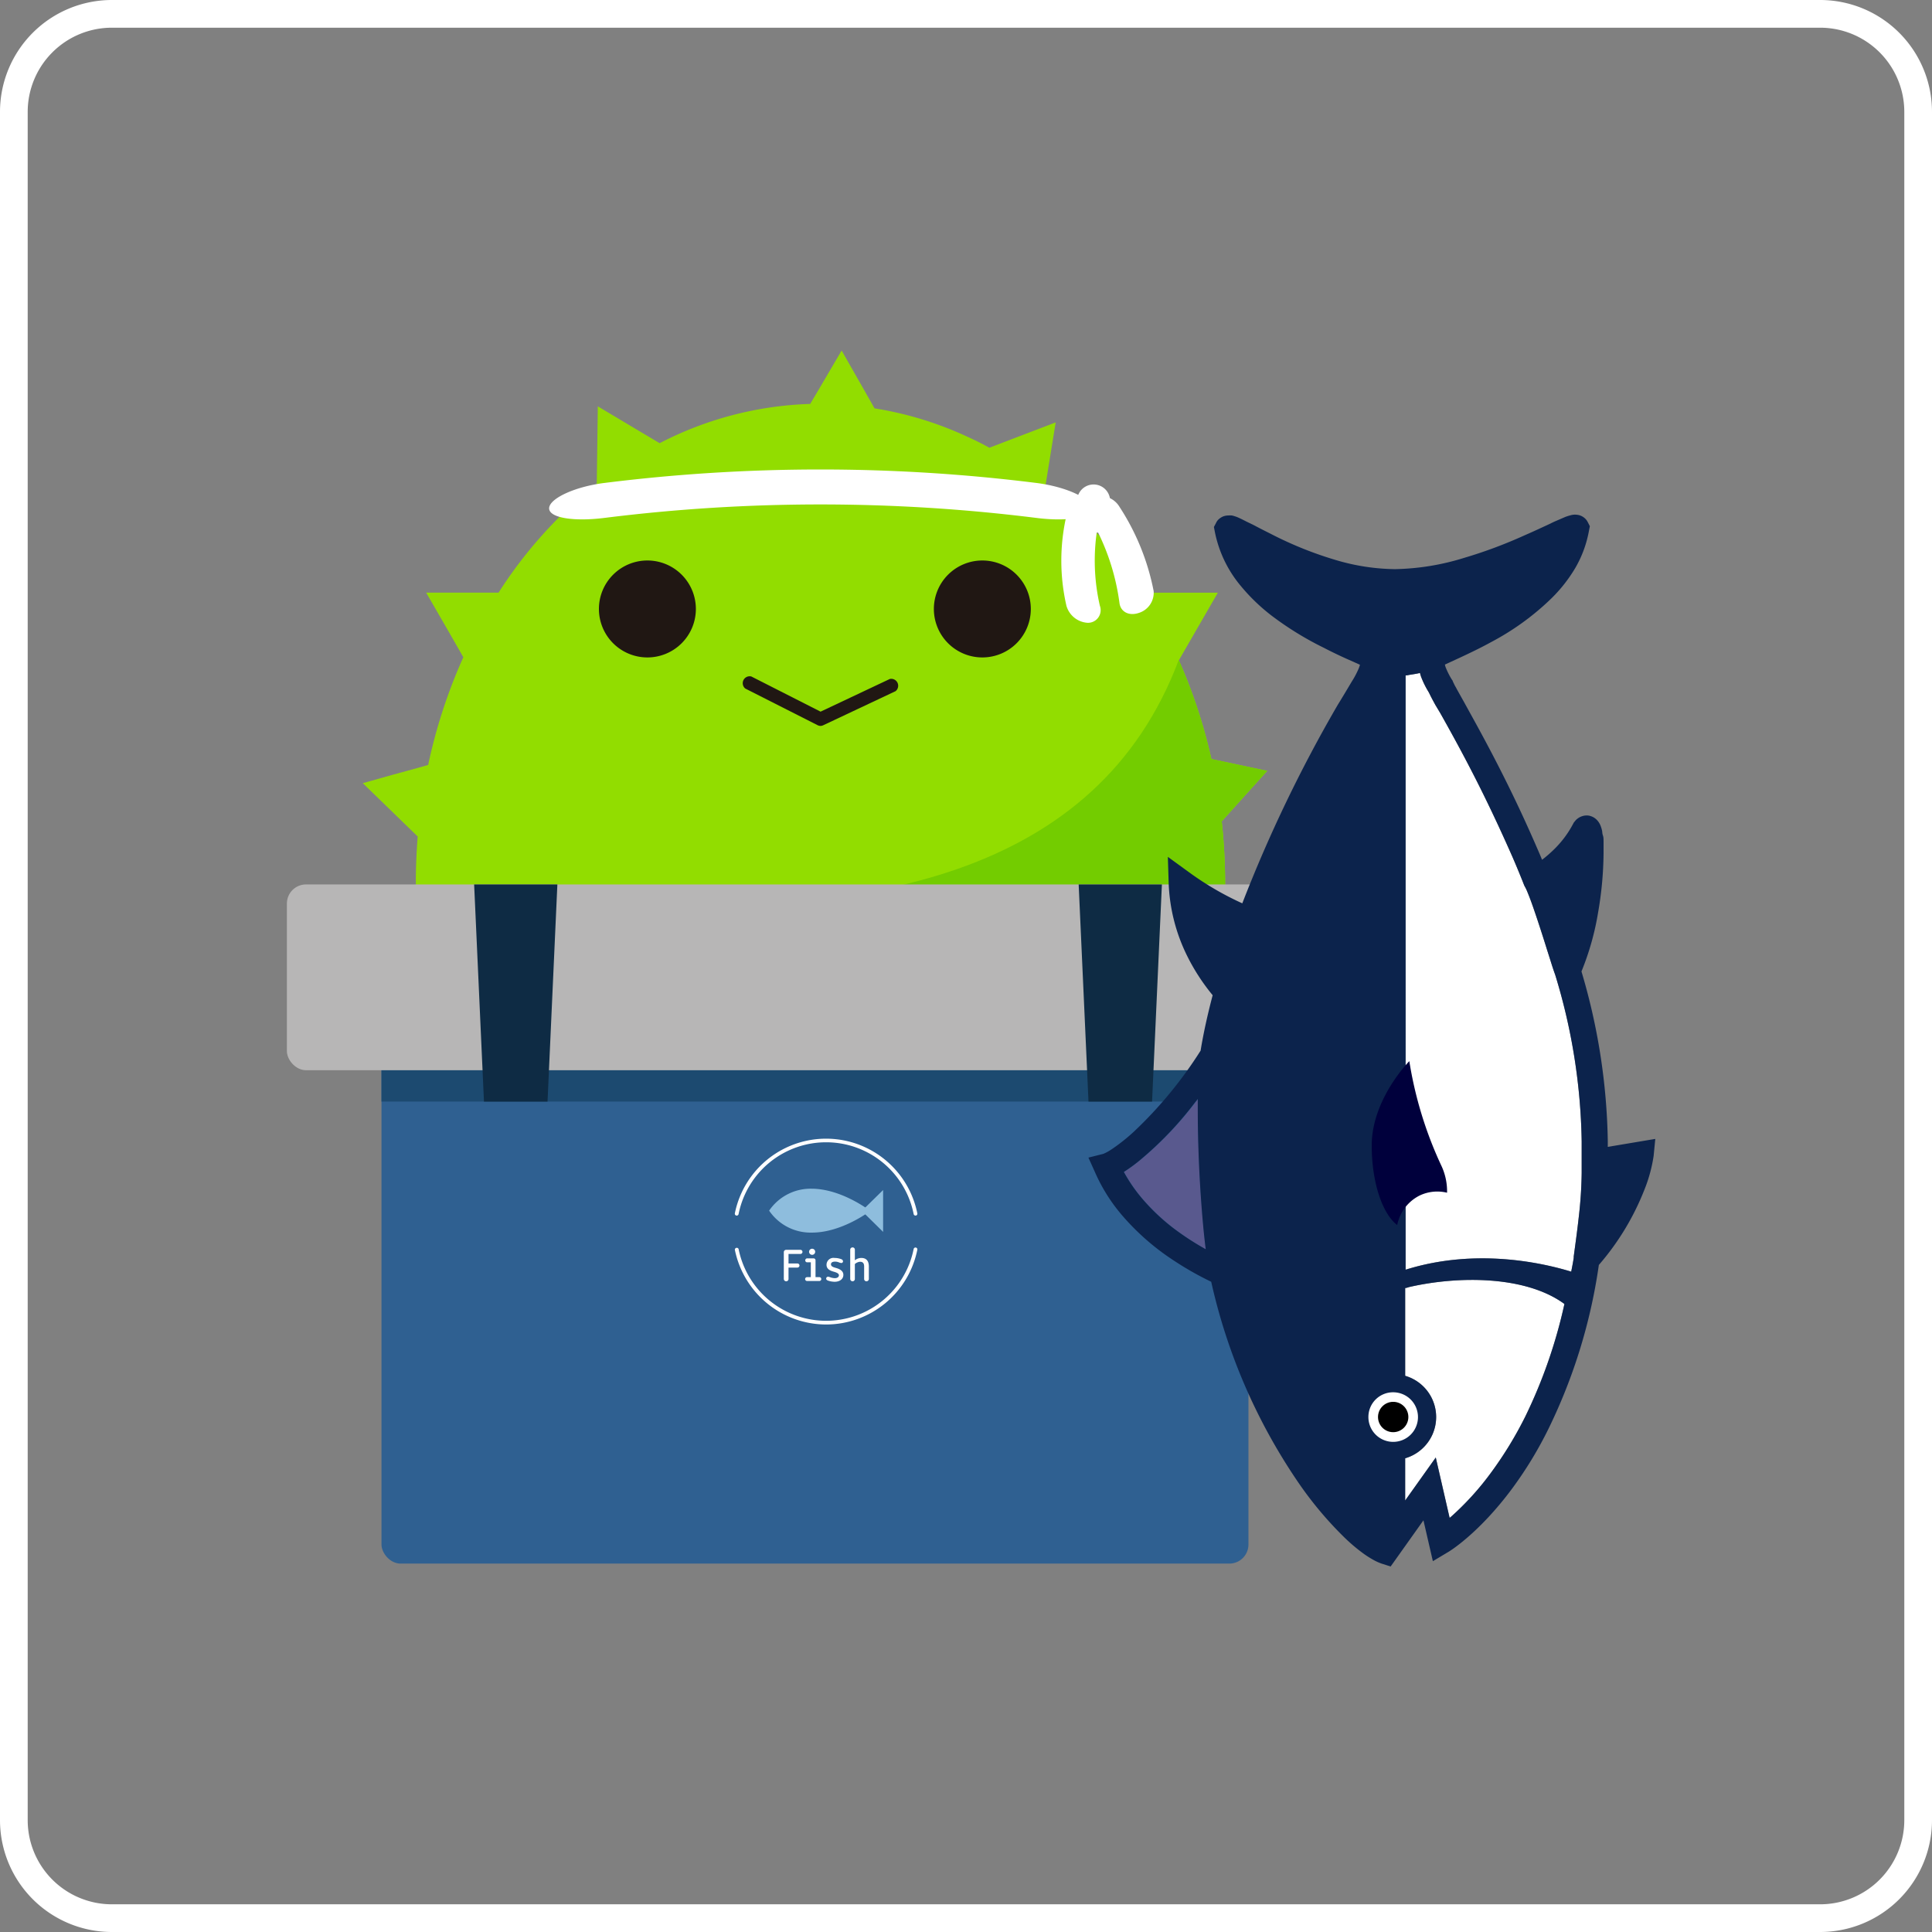<svg xmlns="http://www.w3.org/2000/svg" xmlns:xlink="http://www.w3.org/1999/xlink" viewBox="0 0 279 279"><rect x="0" y="0" width="279" height="279" fill="#808080" stroke="none"/><defs><style>.cls-1{fill:none;}.cls-2{fill:#92dd00;}.cls-3{clip-path:url(#clip-path);}.cls-4{fill:#73cc00;}.cls-5{fill:#2f6091;}.cls-6{fill:#1c4a70;}.cls-7{fill:#b7b6b6;}.cls-8{fill:#201713;}.cls-9{fill:#0e2b44;}.cls-10{fill:#fff;}.cls-11{fill:#8ebddd;}.cls-12{fill:#59598e;}.cls-13{fill:#0c234c;}.cls-14{fill:#00003c;}</style><clipPath id="clip-path"><path class="cls-1" d="M170.21,95.34c-11.72,31.09-44.94,37.54-84.61,34.94,3.88,32.62-27.38,70.75-3.08,69.78,59.24-2.36,91.55,12.24,100.45-14.72,7-21.13,7.28-70.2-4.39-92.09Z"/></clipPath></defs><title>アセット 29</title><g id="レイヤー_2" data-name="レイヤー 2"><g id="レイヤー_1-2" data-name="レイヤー 1"><path class="cls-2" d="M77,176.1c10.59,12.66,25.28,20.5,41.51,20.5a49.89,49.89,0,0,0,17.37-3.11,53.5,53.5,0,0,0,11.2-5.71,60.89,60.89,0,0,0,12.49-11.15c10.71-12.54,17.35-29.95,17.35-49.19a82.8,82.8,0,0,0-.49-8.83l2.06-2.29,4.51-5-1.33-.28-6.73-1.43a76.4,76.4,0,0,0-4.7-14.26l2.26-3.92,3.37-5.84H165A64.41,64.41,0,0,0,151,70l.38-2.38L152.45,61l-6.31,2.41-3.27,1.25c-1-.57-2.11-1.11-3.19-1.6a50.62,50.62,0,0,0-13.39-4.09l-1.41-2.49-3.34-5.86-3.41,5.81L117,58.33A50.59,50.59,0,0,0,95.26,64l-3.13-1.86-5.8-3.46-.09,6.75-.06,4.42A64.12,64.12,0,0,0,72,85.58H61.54l3.37,5.84,2,3.49a76.64,76.64,0,0,0-5.08,15.56l-1.56.44-3.66,1-4.22,1.19,4.84,4.7,3.09,3c-.17,2.17-.27,4.37-.27,6.6C60.07,146.42,66.53,163.61,77,176.1Z"/><g class="cls-3"><path class="cls-4" d="M77,176.1c10.59,12.66,25.28,20.5,41.51,20.5a49.89,49.89,0,0,0,17.37-3.11,53.5,53.5,0,0,0,11.2-5.71,60.89,60.89,0,0,0,12.49-11.15c10.71-12.54,17.35-29.95,17.35-49.19a82.8,82.8,0,0,0-.49-8.83l2.06-2.29,4.51-5-1.33-.28-6.73-1.43a76.4,76.4,0,0,0-4.7-14.26l2.26-3.92,3.37-5.84H165A64.41,64.41,0,0,0,151,70l.38-2.38L152.45,61l-6.31,2.41-3.27,1.25c-1-.57-2.11-1.11-3.19-1.6a50.62,50.62,0,0,0-13.39-4.09l-1.41-2.49-3.34-5.86-3.41,5.81L117,58.33A50.59,50.59,0,0,0,95.26,64l-3.13-1.86-5.8-3.46-.09,6.75-.06,4.42A64.12,64.12,0,0,0,72,85.58H61.54l3.37,5.84,2,3.49a76.64,76.64,0,0,0-5.08,15.56l-1.56.44-3.66,1-4.22,1.19,4.84,4.7,3.09,3c-.17,2.17-.27,4.37-.27,6.6C60.07,146.42,66.53,163.61,77,176.1Z"/></g><rect class="cls-5" x="55.09" y="144.89" width="125.2" height="80.91" rx="2.76"/><rect class="cls-6" x="55.09" y="135.39" width="125.2" height="23.69"/><rect class="cls-7" x="41.43" y="127.72" width="152.52" height="26.83" rx="2.76"/><path class="cls-8" d="M148.86,87.94a7,7,0,1,1-7-7A7,7,0,0,1,148.86,87.94Z"/><path class="cls-8" d="M100.49,87.94a7,7,0,1,1-7-7A7,7,0,0,1,100.49,87.94Z"/><path class="cls-8" d="M118.52,104.83a1,1,0,0,1-.44-.1l-10.46-5.3a1,1,0,0,1,.88-1.74l10,5.08,10-4.72a1,1,0,0,1,.83,1.76l-10.46,4.93A1,1,0,0,1,118.52,104.83Z"/><polygon class="cls-9" points="79.07 159.08 69.89 159.08 68.47 127.72 80.49 127.72 79.07 159.08"/><polygon class="cls-9" points="166.37 159.08 157.19 159.08 155.77 127.72 167.79 127.72 166.37 159.08"/><path class="cls-10" d="M157.64,73.41c0,1.39-3.62,1.94-8,1.38a251.05,251.05,0,0,0-62.34,0c-4.44.56-8,0-8-1.38s3.61-3.12,8-3.67a251.05,251.05,0,0,1,62.34,0C154,70.29,157.64,72,157.64,73.41Z"/><path class="cls-10" d="M158.83,87.47a1.83,1.83,0,0,1-1.75,2.47A3.4,3.4,0,0,1,154,87.47a29.11,29.11,0,0,1,0-13A3.39,3.39,0,0,1,157.08,72a1.82,1.82,0,0,1,1.75,2.46A29.11,29.11,0,0,0,158.83,87.47Z"/><path class="cls-10" d="M161.66,87.06c.15,1.27,1.33,1.92,2.74,1.47a3.06,3.06,0,0,0,2.2-3.17,34.18,34.18,0,0,0-4.93-12.16,3.22,3.22,0,0,0-3.58-1.47c-1.1.46-1.31,1.87-.59,3.16A32.78,32.78,0,0,1,161.66,87.06Z"/><path class="cls-10" d="M160.64,73.54a2.4,2.4,0,1,1-4.59,1.1l-.33-1.37a2.39,2.39,0,1,1,4.59-1.1Z"/><path class="cls-11" d="M125.67,174.87S121.6,178,117.26,178a7.25,7.25,0,0,1-6.19-3.17,7.25,7.25,0,0,1,6.19-3.17C121.6,171.7,125.67,174.87,125.67,174.87Z"/><polygon class="cls-11" points="124.45 174.87 125.99 173.36 127.53 171.85 127.53 174.87 127.53 177.9 125.99 176.38 124.45 174.87"/><path class="cls-10" d="M113.19,180.82a.33.33,0,0,1,.34-.33h2a.3.3,0,1,1,0,.59h-1.66v1.38h1.29a.29.29,0,0,1,.29.29.3.3,0,0,1-.29.3h-1.29v1.64a.33.33,0,0,1-.34.34.34.34,0,0,1-.34-.34Z"/><path class="cls-10" d="M116.55,184.43h.54v-2.14h-.53a.27.27,0,0,1-.27-.29.28.28,0,0,1,.27-.28h.92a.28.28,0,0,1,.29.29v2.42h.55a.28.28,0,0,1,0,.56h-1.77a.28.28,0,0,1,0-.56Zm.29-3.65a.44.44,0,1,1,.44.43A.44.44,0,0,1,116.84,180.78Z"/><path class="cls-10" d="M120,182.58c0,.3.32.41.71.52s1.08.35,1.08,1-.58,1-1.25,1a3,3,0,0,1-1-.18c-.16-.07-.23-.16-.23-.27a.27.27,0,0,1,.28-.28,1.4,1.4,0,0,1,.36.1,2.12,2.12,0,0,0,.61.11c.38,0,.59-.19.59-.42s-.28-.38-.7-.5-1.09-.32-1.09-1a1,1,0,0,1,1.16-1,2.7,2.7,0,0,1,1,.19.34.34,0,0,1,.22.29.24.24,0,0,1-.25.25,1.15,1.15,0,0,1-.34-.09,1.46,1.46,0,0,0-.55-.11C120.17,182.19,120,182.36,120,182.58Z"/><path class="cls-10" d="M122.78,180.47a.33.33,0,0,1,.34-.33.32.32,0,0,1,.33.33V182a1.47,1.47,0,0,1,.92-.34c.65,0,1.1.33,1.1,1.24v1.79a.34.34,0,0,1-.34.34.33.33,0,0,1-.34-.34V182.9c0-.49-.2-.69-.6-.69a1.29,1.29,0,0,0-.74.33v2.15a.33.33,0,0,1-.33.34.34.34,0,0,1-.34-.34Z"/><path class="cls-10" d="M132.21,175.54a.27.27,0,0,1-.27-.22,12.89,12.89,0,0,0-25.28,0,.27.27,0,1,1-.54-.1,13.44,13.44,0,0,1,26.35,0,.27.27,0,0,1-.21.32Z"/><path class="cls-10" d="M119.3,191.27a13.47,13.47,0,0,1-13.18-10.79.28.28,0,0,1,.54-.11,12.89,12.89,0,0,0,25.28,0,.27.27,0,0,1,.32-.21.27.27,0,0,1,.21.32A13.45,13.45,0,0,1,119.3,191.27Z"/><path class="cls-12" d="M173,158.7v1.57c0,4.09.16,8.47.45,12.66.19,2.72.41,5.24.7,7.5a39.43,39.43,0,0,1-4.75-3.13,29.79,29.79,0,0,1-4.43-4.21,22.79,22.79,0,0,1-2.65-3.85,23.59,23.59,0,0,0,2.17-1.57A50.41,50.41,0,0,0,173,158.7Z"/><path class="cls-10" d="M202.92,210.59a6.2,6.2,0,0,0,0-11.91V186c.19,0,.38-.08.58-.14,7.23-1.66,16.88-1.63,22.42,2.44a72.57,72.57,0,0,1-5.64,16.23,54.77,54.77,0,0,1-4.91,8.06,40.76,40.76,0,0,1-5.83,6.44l-.2.16-2-8.72-4.42,6.21Z"/><path class="cls-10" d="M202.92,183.37V97.54c.19,0,.4-.05.6-.09.47-.07,1-.15,1.5-.27a3.38,3.38,0,0,0,.21.58,12.88,12.88,0,0,0,1.08,2.18c.07.14.14.26.21.42.18.36.43.84.75,1.42L208,103c1.19,2.12,2.8,5,4.7,8.7,2.1,4.09,4,8.15,5.76,12.15.57,1.32,1.12,2.65,1.65,4l.07.14a6.23,6.23,0,0,1,.4.84c.27.65.61,1.55,1,2.7.55,1.6,1.14,3.43,1.67,5.12.26.84.52,1.63.74,2.34s.41,1.27.58,1.73a86.26,86.26,0,0,1,3.84,24.13c0,1,0,2,0,3v.15c0,.43,0,.88,0,1.38a61.06,61.06,0,0,1-.41,6.27c-.23,2.11-.52,4.16-.74,5.81l0,.12,0,0v.06c-.1.69-.24,1.36-.36,2C222.77,182.39,213.09,180.17,202.92,183.37Z"/><path class="cls-13" d="M226.88,74.39c-.27.07-.51.14-.79.24l-1.67.72-1,.48c-.93.43-2,.93-3.22,1.46a67.6,67.6,0,0,1-8.79,3.28,35.64,35.64,0,0,1-9.94,1.62,31.07,31.07,0,0,1-8-1.15,53.66,53.66,0,0,1-10.06-4c-.86-.43-1.63-.82-2.3-1.18L180,75.32c-.47-.24-.84-.43-1.21-.59a3.73,3.73,0,0,0-.56-.2,1.62,1.62,0,0,0-.35-.09,2,2,0,0,0-.46,0,2.09,2.09,0,0,0-.86.17,2.37,2.37,0,0,0-.55.36,1.63,1.63,0,0,0-.41.57l-.3.56.12.62a17.43,17.43,0,0,0,3.74,7.87,27.45,27.45,0,0,0,4.57,4.39,46.08,46.08,0,0,0,7.45,4.57c1.15.6,2.25,1.12,3.2,1.55l2,.89c0,.12-.08.29-.15.5a12.85,12.85,0,0,1-.86,1.68c-.28.43-1,1.7-2.17,3.59a202.72,202.72,0,0,0-13.8,28.69,43.34,43.34,0,0,1-7.64-4.45l-3.11-2.26.12,3.85a25.72,25.72,0,0,0,2.7,10.52,29.48,29.48,0,0,0,3.65,5.61c-.74,2.81-1.34,5.53-1.74,8a60.5,60.5,0,0,1-9.58,11.65,26.76,26.76,0,0,1-3.18,2.54,7.86,7.86,0,0,1-1,.59c-.12.05-.2.1-.29.13l-2.15.54.9,2a25,25,0,0,0,4,6.38,35.13,35.13,0,0,0,7.53,6.55,45.1,45.1,0,0,0,5.3,3,83.69,83.69,0,0,0,12.39,28.71,53,53,0,0,0,6.83,8.2,25.37,25.37,0,0,0,2.89,2.43,14.52,14.52,0,0,0,1.27.8,7.33,7.33,0,0,0,1.2.55l1.33.43,4.74-6.67,1.36,5.9,2.24-1.34c.19-.1,4.49-2.75,9.27-9.23a56.22,56.22,0,0,0,5.25-8.68,79.36,79.36,0,0,0,7.21-23.53,37.45,37.45,0,0,0,6.53-10.74,21.63,21.63,0,0,0,1.38-5l.24-2.46-6.86,1.15v-.91a90.45,90.45,0,0,0-3.8-24.42,39.33,39.33,0,0,0,2.41-8.57,51.92,51.92,0,0,0,.78-8.48c0-.58,0-1.11,0-1.61s0-.71-.1-1-.07-.46-.12-.68a3.43,3.43,0,0,0-.14-.5,2.58,2.58,0,0,0-.43-.84,2.28,2.28,0,0,0-.59-.54,2.12,2.12,0,0,0-.49-.22,1.73,1.73,0,0,0-.59-.09,2.05,2.05,0,0,0-.64.11,2.13,2.13,0,0,0-.65.34,1.71,1.71,0,0,0-.38.38l-.15.17-.09.16a14.65,14.65,0,0,1-2.63,3.59,18.45,18.45,0,0,1-1.88,1.65c-.24-.59-.49-1.17-.75-1.76-2.14-4.95-4.54-9.95-7.35-15.21-1.24-2.33-2.34-4.29-3.16-5.79l-.28-.5c-.36-.65-.67-1.18-.89-1.61a4.31,4.31,0,0,1-.31-.59,2.4,2.4,0,0,1-.12-.24l-.07-.19-.09-.12a10.76,10.76,0,0,1-.86-1.68,2.16,2.16,0,0,1-.15-.5l1.63-.75c1.58-.73,3.29-1.53,5.11-2.53A37.67,37.67,0,0,0,224,86.45a21.49,21.49,0,0,0,3.47-4.4,16.48,16.48,0,0,0,2-5.45l.12-.61-.29-.57a1.89,1.89,0,0,0-.46-.6,2.05,2.05,0,0,0-.81-.43,2.73,2.73,0,0,0-.57-.07A2.21,2.21,0,0,0,226.88,74.39ZM169.37,177.3a29.79,29.79,0,0,1-4.43-4.21,22.79,22.79,0,0,1-2.65-3.85,23.59,23.59,0,0,0,2.17-1.57,50.41,50.41,0,0,0,8.51-9v1.57c0,4.09.16,8.47.45,12.66.19,2.72.41,5.24.7,7.5A39.43,39.43,0,0,1,169.37,177.3ZM199,204.62a2.19,2.19,0,1,1,2.2,2.2A2.19,2.19,0,0,1,199,204.62Zm26.92-16.31a72.57,72.57,0,0,1-5.64,16.23,54.77,54.77,0,0,1-4.91,8.06,40.76,40.76,0,0,1-5.83,6.44l-.2.16-2-8.72-4.42,6.21v-6.1a6.2,6.2,0,0,0,0-11.91V186c.19,0,.38-.08.58-.14C210.73,184.21,220.38,184.24,225.92,188.31ZM205.23,97.76a12.88,12.88,0,0,0,1.08,2.18c.07.14.14.26.21.42.18.36.43.84.75,1.42L208,103c1.19,2.12,2.8,5,4.7,8.7,2.1,4.09,4,8.15,5.76,12.15.57,1.32,1.12,2.65,1.65,4l.07.14a6.23,6.23,0,0,1,.4.84c.27.65.61,1.55,1,2.7.55,1.6,1.14,3.43,1.67,5.12.26.84.52,1.63.74,2.34s.41,1.27.58,1.73a86.26,86.26,0,0,1,3.84,24.13c0,1,0,2,0,3v.15c0,.43,0,.88,0,1.38a61.06,61.06,0,0,1-.41,6.27c-.23,2.11-.52,4.16-.74,5.81l0,.12,0,0v.06c-.1.69-.24,1.36-.36,2-4.06-1.25-13.74-3.47-23.91-.28V97.54c.19,0,.4-.05.6-.09.47-.07,1-.15,1.5-.27A3.38,3.38,0,0,0,205.23,97.76Z"/><path class="cls-10" d="M201.21,201.06a3.58,3.58,0,1,1-3.6,3.56A3.56,3.56,0,0,1,201.21,201.06Z"/><path d="M201.2,202.44a2.19,2.19,0,1,1-2.2,2.18A2.19,2.19,0,0,1,201.2,202.44Z"/><path class="cls-14" d="M198.09,165.42c0,5.34,1.54,9.86,3.68,11.49a6.09,6.09,0,0,1,3.25-4.27,5.94,5.94,0,0,1,3.95-.4,8.7,8.7,0,0,0-.87-4,56.41,56.41,0,0,1-4.58-15S198.09,158.71,198.09,165.42Z"/><path class="cls-10" d="M262.86,279H16.14A16.16,16.16,0,0,1,0,262.86V16.14A16.16,16.16,0,0,1,16.14,0H262.86A16.16,16.16,0,0,1,279,16.14V262.86A16.16,16.16,0,0,1,262.86,279ZM16.14,4A12.16,12.16,0,0,0,4,16.14V262.86A12.16,12.16,0,0,0,16.14,275H262.86A12.16,12.16,0,0,0,275,262.86V16.14A12.16,12.16,0,0,0,262.86,4Z"/></g></g></svg>